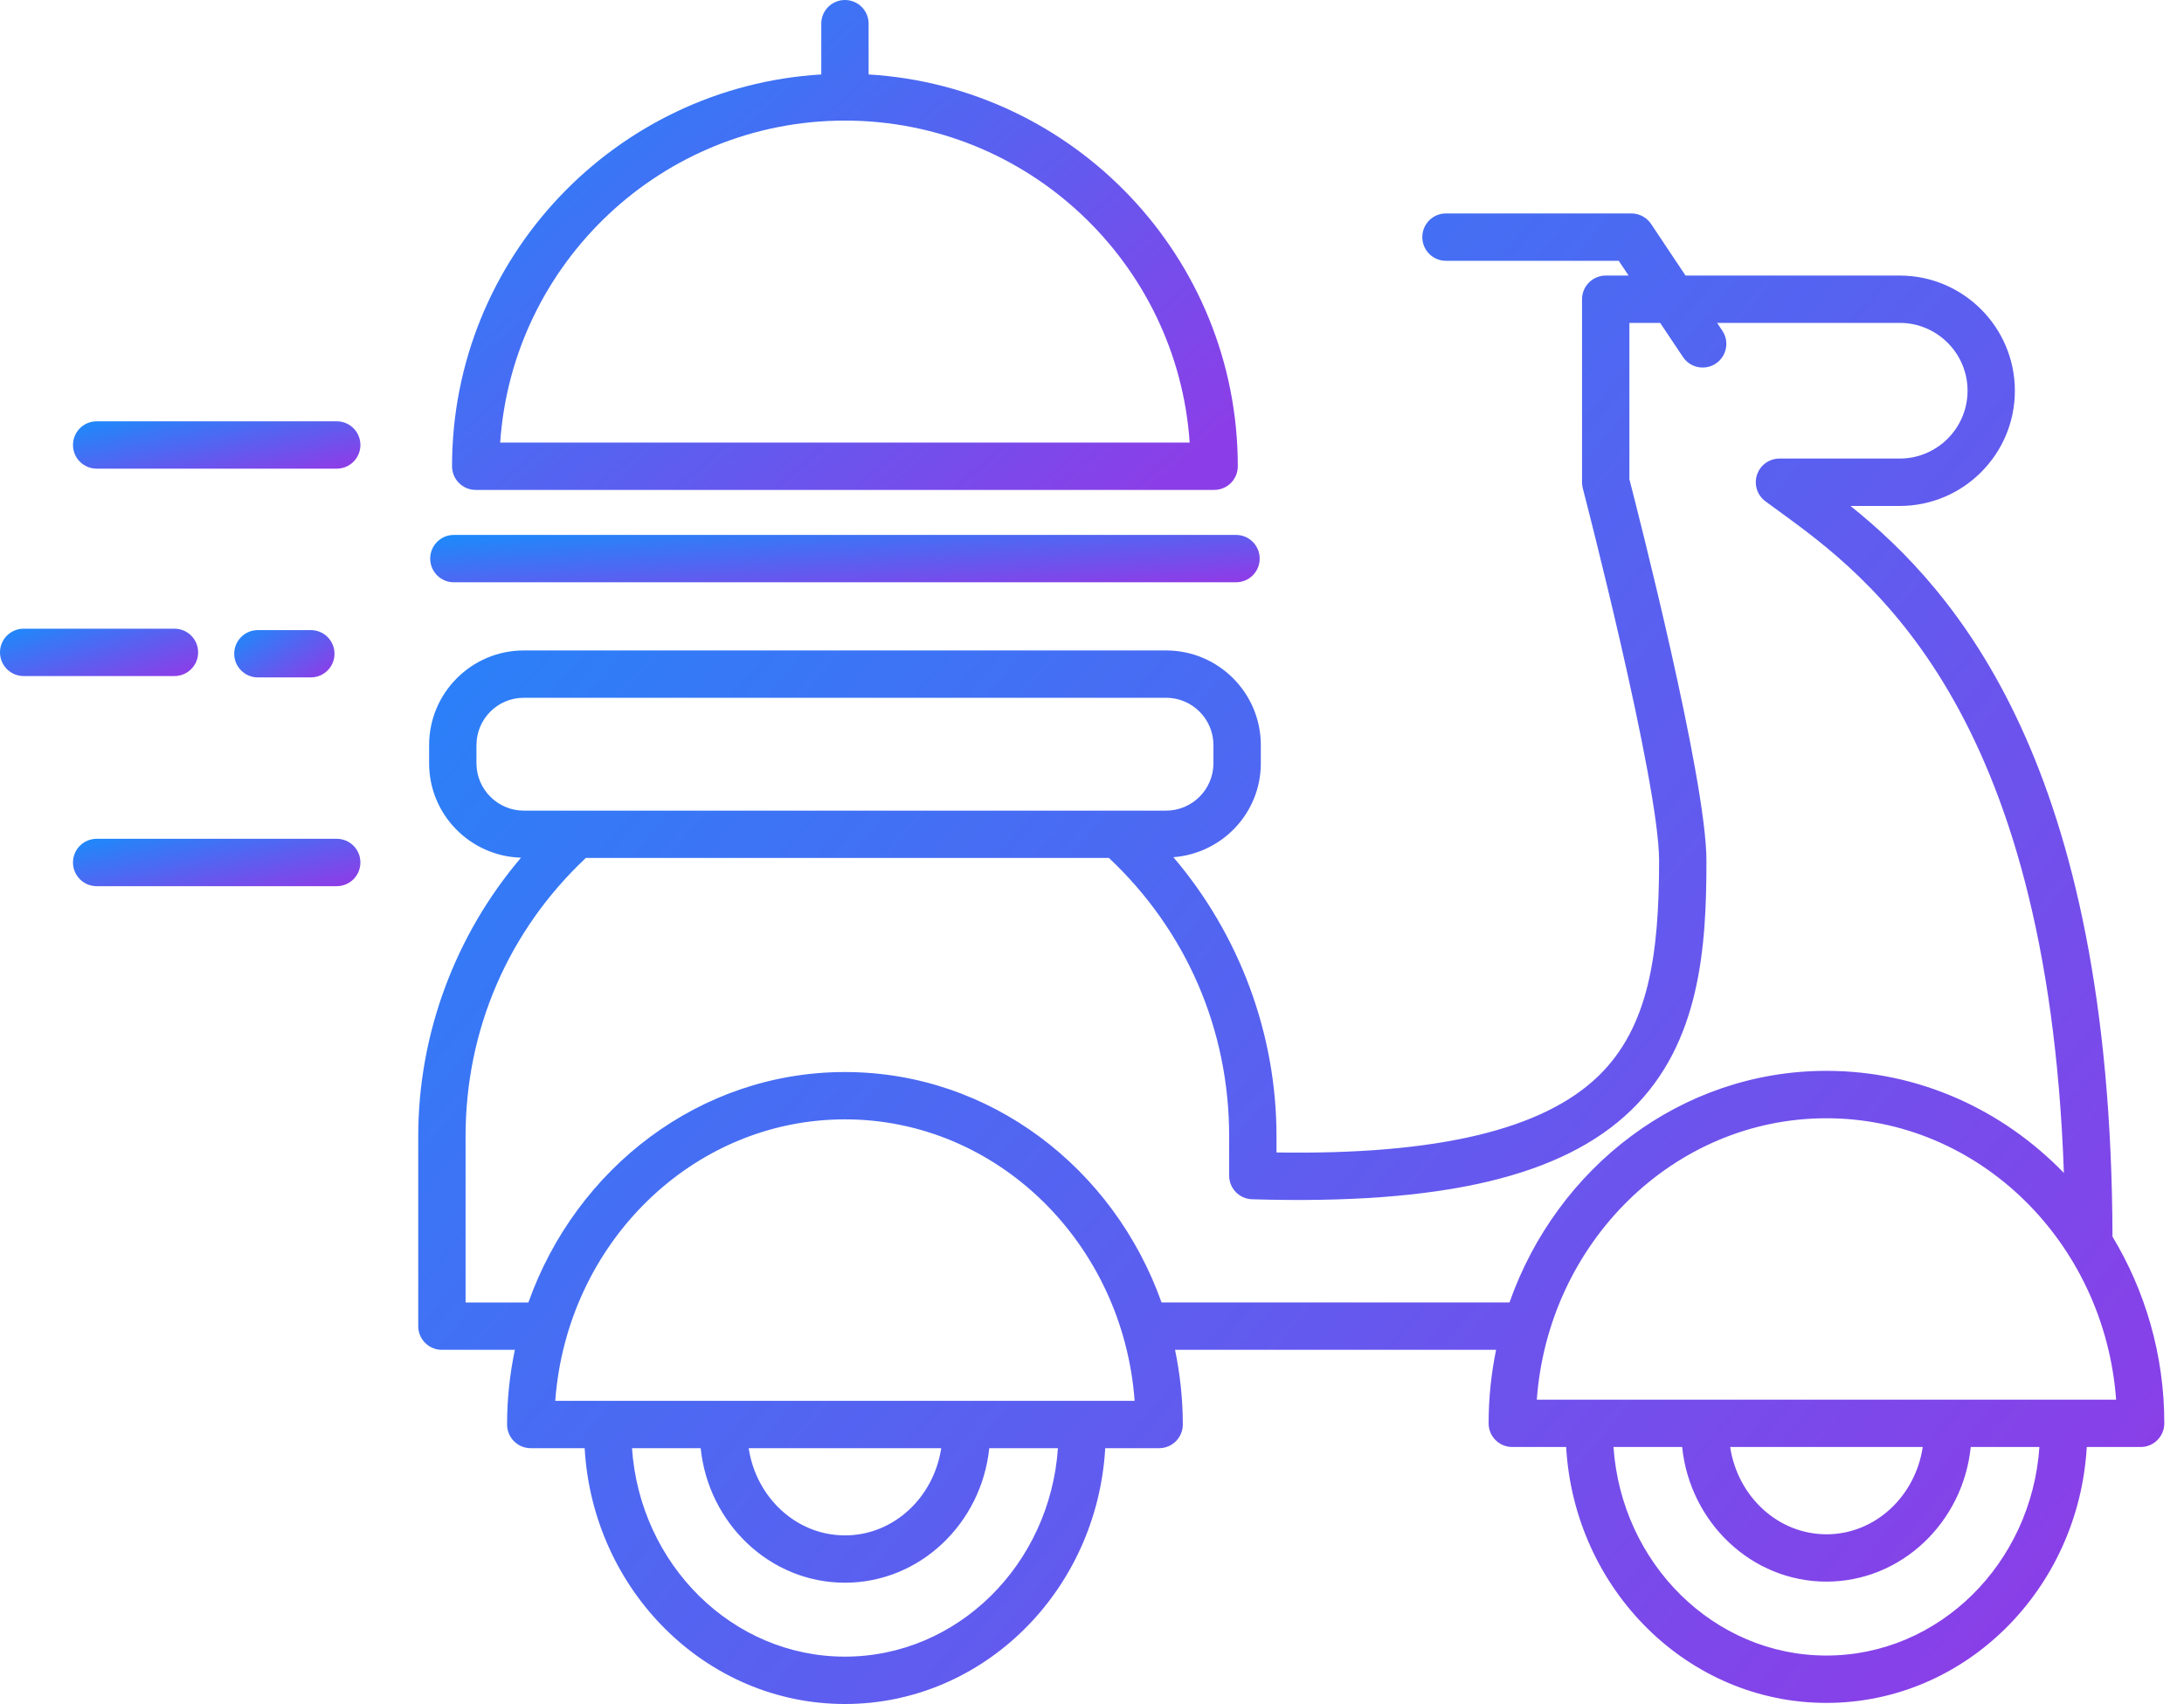 <svg width="50" height="39" viewBox="0 0 50 39" fill="none" xmlns="http://www.w3.org/2000/svg">
<path d="M10.391 13.327H28.297C28.597 13.327 28.839 13.085 28.839 12.785C28.839 12.485 28.597 12.243 28.297 12.243H10.391C10.091 12.243 9.849 12.485 9.849 12.785C9.849 13.085 10.091 13.327 10.391 13.327Z" fill="url(#paint0_linear_7394_364)"/>
<path d="M10.891 11.213H27.796C28.096 11.213 28.338 10.971 28.338 10.671C28.338 5.895 24.593 1.987 19.886 1.704V0.542C19.886 0.242 19.643 0 19.344 0C19.044 0 18.802 0.242 18.802 0.542V1.704C14.095 1.986 10.349 5.895 10.349 10.671C10.349 10.971 10.592 11.213 10.891 11.213ZM19.344 2.76C23.524 2.76 26.957 6.019 27.236 10.129H11.451C11.731 6.019 15.164 2.76 19.344 2.76Z" fill="url(#paint1_linear_7394_364)"/>
<path d="M48.363 28.303C48.333 17.496 44.773 13.512 42.365 11.58H43.492C44.946 11.58 46.128 10.397 46.128 8.944C46.128 7.49 44.945 6.307 43.492 6.307H38.588L37.8 5.126C37.699 4.976 37.53 4.885 37.349 4.885H33.103C32.804 4.885 32.562 5.127 32.562 5.427C32.562 5.727 32.804 5.969 33.103 5.969H37.059L37.285 6.307H36.761C36.461 6.307 36.219 6.55 36.219 6.849V11.038C36.219 11.084 36.225 11.13 36.236 11.175C36.254 11.242 37.983 17.9 37.983 19.699C37.983 21.848 37.747 23.508 36.595 24.626C35.32 25.861 32.9 26.434 29.224 26.377V26.003C29.224 23.66 28.373 21.389 26.863 19.619C27.98 19.533 28.865 18.608 28.865 17.469V17.054C28.865 15.859 27.893 14.887 26.697 14.887H11.991C10.796 14.887 9.824 15.859 9.824 17.054V17.469C9.824 18.643 10.762 19.596 11.928 19.63C10.424 21.398 9.575 23.664 9.575 26.003V30.352C9.575 30.652 9.817 30.894 10.117 30.894H11.787C11.672 31.445 11.609 32.016 11.609 32.603C11.609 32.902 11.851 33.145 12.15 33.145H13.385C13.571 36.405 16.168 39 19.344 39C22.519 39 25.116 36.405 25.303 33.145H26.537C26.837 33.145 27.079 32.902 27.079 32.603C27.079 32.016 27.015 31.445 26.901 30.894H34.251C34.14 31.437 34.08 31.999 34.08 32.576C34.08 32.876 34.322 33.118 34.621 33.118H35.855C36.042 36.379 38.639 38.975 41.814 38.975C44.99 38.975 47.587 36.379 47.774 33.118H49.008C49.307 33.118 49.549 32.876 49.549 32.576C49.55 31.006 49.11 29.544 48.363 28.303ZM10.908 17.469V17.054C10.908 16.456 11.393 15.97 11.991 15.97H26.697C27.294 15.97 27.78 16.456 27.78 17.054V17.469C27.78 18.067 27.294 18.553 26.697 18.553H11.991C11.394 18.553 10.908 18.066 10.908 17.469ZM19.344 37.916C16.765 37.916 14.651 35.807 14.469 33.145H16.041C16.22 34.873 17.633 36.224 19.344 36.224C21.055 36.224 22.469 34.873 22.648 33.145H24.22C24.038 35.807 21.923 37.916 19.344 37.916ZM17.14 33.145H21.548C21.378 34.273 20.459 35.141 19.344 35.141C18.23 35.141 17.31 34.273 17.14 33.145ZM12.712 32.061C12.976 28.462 15.85 25.619 19.344 25.619C22.837 25.619 25.711 28.462 25.976 32.061H12.712ZM26.592 29.81C25.499 26.736 22.667 24.536 19.344 24.536C16.021 24.536 13.19 26.737 12.097 29.81H10.659V26.003C10.659 23.566 11.637 21.306 13.412 19.636H25.388C27.162 21.306 28.14 23.567 28.14 26.003V26.907C28.14 27.199 28.372 27.439 28.665 27.448C33.011 27.578 35.772 26.933 37.349 25.404C38.934 23.866 39.067 21.652 39.067 19.699C39.067 17.843 37.498 11.723 37.303 10.969V7.391H38.008L38.53 8.171C38.634 8.328 38.806 8.412 38.981 8.412C39.084 8.412 39.189 8.383 39.281 8.321C39.53 8.155 39.598 7.819 39.431 7.57L39.311 7.39H43.492C44.348 7.39 45.045 8.087 45.045 8.943C45.045 9.799 44.348 10.495 43.492 10.495H40.739C40.505 10.495 40.298 10.645 40.224 10.867C40.151 11.089 40.228 11.332 40.415 11.472L40.751 11.717C42.773 13.19 46.877 16.186 47.25 26.845C45.852 25.403 43.932 24.509 41.815 24.509C38.483 24.509 35.645 26.722 34.558 29.809H26.592V29.81ZM41.814 37.891C39.235 37.891 37.121 35.781 36.939 33.118H38.511C38.689 34.847 40.103 36.199 41.814 36.199C43.526 36.199 44.94 34.847 45.118 33.118H46.69C46.508 35.782 44.394 37.891 41.814 37.891ZM39.61 33.118H44.019C43.85 34.247 42.93 35.116 41.815 35.116C40.7 35.115 39.78 34.247 39.61 33.118ZM35.183 32.035C35.447 28.437 38.321 25.594 41.814 25.594C45.308 25.594 48.182 28.437 48.446 32.035H35.183Z" fill="url(#paint2_linear_7394_364)"/>
<path d="M7.71 9.643H2.213C1.913 9.643 1.671 9.885 1.671 10.185C1.671 10.484 1.913 10.726 2.213 10.726H7.71C8.009 10.726 8.251 10.484 8.251 10.185C8.251 9.885 8.009 9.643 7.71 9.643Z" fill="url(#paint3_linear_7394_364)"/>
<path d="M4.536 14.931C4.536 14.631 4.293 14.389 3.994 14.389H0.542C0.242 14.389 0 14.631 0 14.931C0 15.231 0.242 15.473 0.542 15.473H3.994C4.293 15.473 4.536 15.231 4.536 14.931Z" fill="url(#paint4_linear_7394_364)"/>
<path d="M7.71 19.198H2.213C1.913 19.198 1.671 19.44 1.671 19.74C1.671 20.039 1.913 20.282 2.213 20.282H7.71C8.009 20.282 8.251 20.039 8.251 19.74C8.251 19.44 8.009 19.198 7.71 19.198Z" fill="url(#paint5_linear_7394_364)"/>
<path d="M7.116 15.504C7.415 15.504 7.658 15.262 7.658 14.963C7.658 14.663 7.415 14.421 7.116 14.421H5.904C5.605 14.421 5.362 14.663 5.362 14.963C5.362 15.262 5.605 15.504 5.904 15.504H7.116Z" fill="url(#paint6_linear_7394_364)"/>
<defs>
<linearGradient id="paint0_linear_7394_364" x1="17.099" y1="11.295" x2="17.321" y2="14.082" gradientUnits="userSpaceOnUse">
<stop stop-color="#0997FE"/>
<stop offset="1" stop-color="#8B3EE7"/>
</linearGradient>
<linearGradient id="paint1_linear_7394_364" x1="17.217" y1="-9.811" x2="31.582" y2="6.734" gradientUnits="userSpaceOnUse">
<stop stop-color="#0997FE"/>
<stop offset="1" stop-color="#8B3EE7"/>
</linearGradient>
<linearGradient id="paint2_linear_7394_364" x1="24.837" y1="-24.965" x2="68.327" y2="11.62" gradientUnits="userSpaceOnUse">
<stop stop-color="#0997FE"/>
<stop offset="1" stop-color="#8B3EE7"/>
</linearGradient>
<linearGradient id="paint3_linear_7394_364" x1="4.183" y1="8.695" x2="4.794" y2="11.359" gradientUnits="userSpaceOnUse">
<stop stop-color="#0997FE"/>
<stop offset="1" stop-color="#8B3EE7"/>
</linearGradient>
<linearGradient id="paint4_linear_7394_364" x1="1.732" y1="13.441" x2="2.572" y2="15.966" gradientUnits="userSpaceOnUse">
<stop stop-color="#0997FE"/>
<stop offset="1" stop-color="#8B3EE7"/>
</linearGradient>
<linearGradient id="paint5_linear_7394_364" x1="4.183" y1="18.25" x2="4.794" y2="20.914" gradientUnits="userSpaceOnUse">
<stop stop-color="#0997FE"/>
<stop offset="1" stop-color="#8B3EE7"/>
</linearGradient>
<linearGradient id="paint6_linear_7394_364" x1="6.239" y1="13.473" x2="7.526" y2="15.43" gradientUnits="userSpaceOnUse">
<stop stop-color="#0997FE"/>
<stop offset="1" stop-color="#8B3EE7"/>
</linearGradient>
</defs>
</svg>

